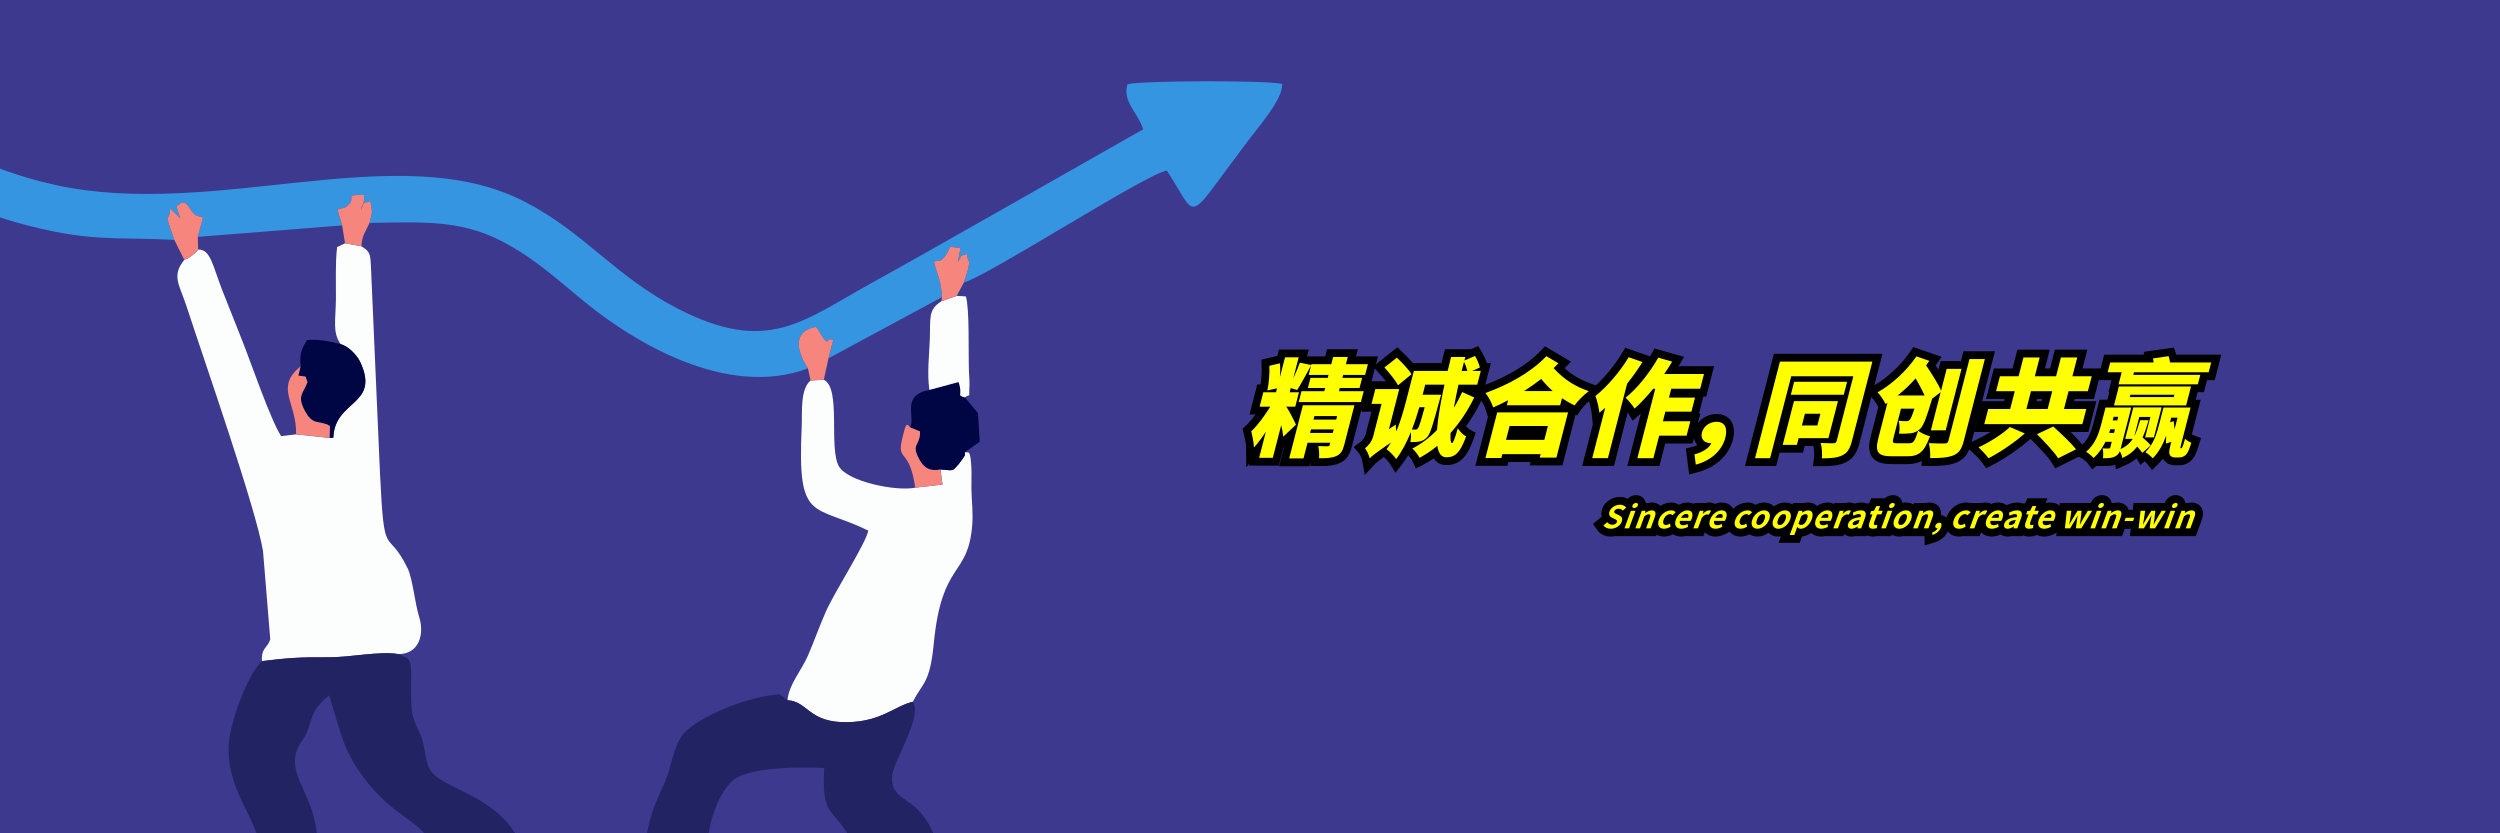 <?xml version="1.0" encoding="UTF-8"?>
<!DOCTYPE svg PUBLIC "-//W3C//DTD SVG 1.0//EN" "http://www.w3.org/TR/2001/REC-SVG-20010904/DTD/svg10.dtd">
<!-- Creator: CorelDRAW 2018 -->
<svg xmlns="http://www.w3.org/2000/svg" xml:space="preserve" width="1920px" height="640px" version="1.0" style="shape-rendering:geometricPrecision; text-rendering:geometricPrecision; image-rendering:optimizeQuality; fill-rule:evenodd; clip-rule:evenodd"
viewBox="0 0 1920 640"
 xmlns:xlink="http://www.w3.org/1999/xlink">
 <defs>
  <style type="text/css">
   <![CDATA[
    .fil6 {fill:none}
    .fil7 {fill:black}
    .fil4 {fill:#000644}
    .fil3 {fill:#222363}
    .fil1 {fill:#3695E0}
    .fil0 {fill:#3D398F}
    .fil5 {fill:#F6857E}
    .fil2 {fill:#FCFEFE}
    .fil8 {fill:yellow;fill-rule:nonzero}
   ]]>
  </style>
   <clipPath id="id0">
    <path d="M0 0l1920 0 0 640 -1920 0 0 -640z"/>
   </clipPath>
 </defs>
 <g id="图层_x0020_1">
  <polygon class="fil0" points="0,0 1920,0 1920,640 0,640 "/>
  <g style="clip-path:url(#id0)">
   <g id="_949874816">
    <g>
     <path id="1" class="fil1" d="M133.895 184.25c-8.764,-24.435 -3.714,-11.653 -3.219,-23.79 0.567,0.297 1.314,0.271 1.563,1.116l6.184 6.122c-3.843,-12.847 -3.459,-8.3 -0.676,-10.805 6.073,-5.467 7.783,6.429 13.494,8.853 0.429,0.181 1.882,0.498 2.287,0.619 0.254,0.076 1,0.265 1.211,0.324 0.216,0.06 0.883,0.103 1.238,0.341l-4.092 14.895 110.86 -8.821 -3.622 -12.086 6.038 -1.781c11.028,-7.259 -3.376,-9.822 14.315,-9.466 0.631,7.979 -1.239,5.638 -2.402,12.047 3.661,-9.066 0.928,-4.706 7.479,-7.437 1.057,10.707 2.092,5.387 -0.754,16.8 39.246,-0.563 68.854,-2.622 100.704,13.63 27.239,13.898 46.168,32.343 67.107,49.141 34.577,27.737 106.197,72.512 168.875,48.961 -10.173,-15.681 -10.331,-28.984 6.27,-31.919 2.572,3.118 4.614,8.116 6.283,9.578 5.85,5.127 -0.43,-2.228 6.843,0.652l-3.594 13.954 87.105 -46.965c-0.211,-11.5 -3.665,-17.281 -6.113,-27.113 2.532,-1.692 4.414,1.332 8.845,-4.767 6.02,-8.287 -0.938,-6.91 11.59,-5.945l-2.118 10.756c3.901,-5.869 0.746,-4.203 7.099,-6.011 1.188,10.295 2.638,1.12 0.941,10.842 -0.421,2.411 -2.613,8.141 -3.361,10.976 19.052,-5.273 140.455,-83.817 155.87,-85.925 20.729,31.619 16.022,39.849 41.359,5.309 6.053,-8.25 11.324,-15.1 17.079,-23.004 10.881,-14.944 30.88,-36.753 30.088,-48.889 -10.936,-2.817 -108.292,-2.694 -118.759,0.324 -4.082,13.377 8.101,21.68 12.035,34.553 -42.387,23.953 -165.469,94.304 -208.788,118.151 -52.589,28.951 -79.464,55.176 -148.547,19.615 -48.528,-24.979 -71.468,-58.517 -118.014,-82.382 -97.222,-49.847 -237.637,14.371 -360.143,-12.668 -106.043,-23.406 -168.115,-90.948 -225.592,-175.193 -18.058,-26.467 -62.286,-99.757 -72.748,-128.486l-39.468 0c14.815,43.058 78.516,144.129 107.098,181.712 59.851,78.701 124.307,136.813 230.744,157.947 35.042,6.958 56.942,4.253 91.406,6.235z"/>
     <path class="fil2" d="M261.664 264.32c5.486,1.41 12.383,7.946 15.221,14.196 14.977,32.993 -19.974,28.509 -20.892,57.63l-2.871 0.162 -25.707 -2.738 -11.503 1.372c-8.028,-12.098 -23.613,-57.732 -30.057,-73.81 -5.054,-12.613 -9.736,-24.58 -14.783,-37.298 -7.706,-19.421 -9.219,-32.561 -18.874,-32.14 -1.028,1.284 -0.792,1.262 -2.799,3.01 -0.418,0.364 -1.79,1.458 -2.264,1.794 -5.233,3.712 -1.192,0.973 -5.601,3.091 -10.061,12.268 -3.646,19.145 1.83,35.955 13.627,41.83 53.351,155.311 58.633,187.727l5.567 67.703c-2.221,7.158 -6.925,6.063 -6.419,16.753 19.492,-2.357 28.57,-3.119 50.841,-2.931 17.044,0.144 39.391,-4.919 54.121,-2.451 15.442,0.006 20.123,-14.804 15.807,-28.561 -3.28,-10.455 -5.009,-29.446 -8.804,-37.213 -16.256,-33.276 -17.955,-3.124 -21.28,-73.195l-6.927 -158.281c-0.489,-10.086 -0.629,-11.783 -7.268,-15.935l-12.638 -2.313 -6.099 2.948c-1.468,12.537 -0.803,26.615 -0.902,39.363 -0.131,16.773 -2.863,26.127 3.668,35.162z"/>
     <path class="fil2" d="M604.807 537.781c15.869,0.835 15.99,17.413 46.011,16.867 26.276,-0.477 36.402,-12.519 50.282,-15.703 7.659,-15.286 12.996,-13.499 16.069,-45 6.213,-63.712 26.318,-50.251 29.496,-90.643 0.758,-9.625 -0.416,-18.263 -0.624,-27.766 -0.11,-5.049 0.236,-11.547 -0.011,-16.267 -0.807,-15.375 -2.4,-11.011 -5.031,-11.979 0.073,3.799 0.224,1.696 -1.49,4.779 -0.025,0.047 -2.943,4.075 -3.339,4.504 -5.318,5.762 -3.164,4.727 -13.932,3.979l1.622 11.578 -20.954 2.413c-14.622,3.008 -52.089,-4.625 -58.678,-16.494 -7.96,-14.339 1.983,-60.019 -11.553,-66.415l-10.145 0.589c-8.121,6.745 -6.307,24.225 -6.822,35.492 -3.414,74.658 8.612,58.899 51.161,79.808 -1.859,9.737 -25.781,46.874 -32.411,61.774 -5.122,11.511 -9.124,23.051 -13.95,34.203 -5.006,11.567 -14.6,21.931 -15.701,34.281z"/>
     <path class="fil3" d="M201.145 507.727c-10.882,9.921 -25.159,47.934 -25.613,66.098 -0.686,27.458 13.889,45.595 21.528,66.175l46.275 0c-3.63,-34.732 -27.754,-48.017 -10.887,-71.827 8.407,-11.87 2.762,-19.835 20.367,-34.176 8.574,27.675 10.61,41.88 26.257,62.87 19.23,25.798 34.238,29.523 46.865,43.133l69.762 0c-18.62,-30.077 -56.536,-34.549 -65.157,-48.505 -3.696,-5.984 -3.871,-14.971 -5.879,-22.138 -2.113,-7.542 -6.139,-12.915 -7.756,-20.163 -2.569,-11.518 0.14,-35.069 -2.01,-40.316 -2.232,-5.446 -4.409,-3.863 -8.79,-6.533 -14.73,-2.468 -37.077,2.595 -54.121,2.451 -22.271,-0.188 -31.349,0.574 -50.841,2.931z"/>
     <path class="fil3" d="M496.852 640l47.334 0c3.129,-17.922 11.466,-38.575 24.214,-43.994 16.909,-7.188 45.624,-6.783 64.586,-6.217 -1.972,36.267 5.682,30.811 17.79,50.211l66.046 0c-4.018,-9.246 -9.568,-17.103 -17.25,-22.712 -7.596,-5.546 -16.169,-9.111 -14.142,-22.777 1.667,-11.241 23.123,-44.576 15.67,-55.566 -13.88,3.184 -24.006,15.226 -50.282,15.703 -30.021,0.546 -30.142,-16.032 -46.011,-16.867l-6.11 -4.564c-23.95,1.322 -63.322,17.49 -74.055,30.713 -7.752,9.551 -8.891,25.668 -14.43,37.657 -6.47,14.001 -10.084,22.06 -13.36,38.413z"/>
     <path class="fil4" d="M713.754 299.452c-22.097,4.153 -10.478,20.633 -14.758,28.777l7.604 3.139c0.112,11.523 -7.141,9.075 -0.79,21.066 3.079,5.814 7.248,9.965 16.428,8.118 10.768,0.748 8.614,1.783 13.932,-3.979 0.396,-0.429 3.314,-4.457 3.339,-4.504 1.714,-3.083 1.563,-0.98 1.49,-4.779l11.402 -7.987 -1.29 -21.965 -10.112 -12.152c-6.762,-1.845 -1.077,-1.214 -4.84,-11.785l-22.405 6.051z"/>
     <path class="fil4" d="M230.844 281.36l-1.714 7.131c8.333,1.281 4.357,-0.372 7.025,4.798 -3.047,9.085 -8.764,10.314 -1.438,23.31 4.794,8.504 8.803,7.069 13.247,8.454 4.31,1.344 2.482,0.288 5.465,2.308l-0.307 8.947 2.871 -0.162c0.918,-29.121 35.869,-24.637 20.892,-57.63 -2.838,-6.25 -9.735,-12.786 -15.221,-14.196 -7.403,-2.129 -18.265,-4.008 -25.978,-3.139 -3.783,6.646 -5.679,9.561 -4.842,20.179z"/>
     <path class="fil2" d="M723.057 231.344c-10.425,6.349 -8.398,13.37 -8.928,28.56 -0.454,12.991 -2.241,26.737 -0.375,39.548l22.405 -6.051c3.763,10.571 -1.922,9.94 4.84,11.785 4.773,-3.569 2.899,2.468 3.584,-9.75 0.105,-1.867 -0.347,-7.866 -0.43,-10.196 -0.549,-15.461 0.568,-47.862 -2.363,-57.602l-7.058 -0.407 -11.675 4.113z"/>
     <path class="fil5" d="M133.895 184.25l7.639 15.339c4.409,-2.118 0.368,0.621 5.601,-3.091 0.474,-0.336 1.846,-1.43 2.264,-1.794 2.007,-1.748 1.771,-1.726 2.799,-3.01l-0.313 -9.769 4.092 -14.895c-0.355,-0.238 -1.022,-0.281 -1.238,-0.341 -0.211,-0.059 -0.957,-0.248 -1.211,-0.324 -0.405,-0.121 -1.858,-0.438 -2.287,-0.619 -5.711,-2.424 -7.421,-14.32 -13.494,-8.853 -2.783,2.505 -3.167,-2.042 0.676,10.805l-6.184 -6.122c-0.249,-0.845 -0.996,-0.819 -1.563,-1.116 -0.495,12.137 -5.545,-0.645 3.219,23.79z"/>
     <path class="fil5" d="M620.485 282.913l2.045 9.31 10.145 -0.589 3.612 -16.456 3.594 -13.954c-7.273,-2.88 -0.993,4.475 -6.843,-0.652 -1.669,-1.462 -3.711,-6.46 -6.283,-9.578 -16.601,2.935 -16.443,16.238 -6.27,31.919z"/>
     <path class="fil5" d="M723.392 228.213l-0.335 3.131 11.675 -4.113 5.543 -10.28c0.748,-2.835 2.94,-8.565 3.361,-10.976 1.697,-9.722 0.247,-0.547 -0.941,-10.842 -6.353,1.808 -3.198,0.142 -7.099,6.011l2.118 -10.756c-12.528,-0.965 -5.57,-2.342 -11.59,5.945 -4.431,6.099 -6.313,3.075 -8.845,4.767 2.448,9.832 5.902,15.613 6.113,27.113z"/>
     <path class="fil5" d="M262.745 173.104l2.252 13.743 12.638 2.313c0.177,-8.134 3.403,-11.684 6.164,-17.979 2.846,-11.413 1.811,-6.093 0.754,-16.8 -6.551,2.731 -3.818,-1.629 -7.479,7.437 1.163,-6.409 3.033,-4.068 2.402,-12.047 -17.691,-0.356 -3.287,2.207 -14.315,9.466l-6.038 1.781 3.622 12.086z"/>
     <path class="fil5" d="M227.415 333.57l25.707 2.738 0.307 -8.947c-2.983,-2.02 -1.155,-0.964 -5.465,-2.308 -4.444,-1.385 -8.453,0.05 -13.247,-8.454 -7.326,-12.996 -1.609,-14.225 1.438,-23.31 -2.668,-5.17 1.308,-3.517 -7.025,-4.798l1.714 -7.131c-20.115,16.42 -2.916,27.472 -3.429,52.21z"/>
     <path class="fil5" d="M702.906 374.543l20.954 -2.413 -1.622 -11.578c-9.18,1.847 -13.349,-2.304 -16.428,-8.118 -6.351,-11.991 0.902,-9.543 0.79,-21.066l-7.604 -3.139c-3.169,-3.963 -3.364,-2.122 -5.833,7.597 -5.072,19.962 5.149,6.532 9.743,38.717z"/>
    </g>
   </g>
  </g>
  <polygon class="fil6" points="0,0 1920,0 1920,640 0,640 "/>
  <g id="_949873976">
   <path class="fil7" d="M1647.078 354.27l-3.12 2.799 -3.086 -5c-2.539,2.082 -5.374,3.774 -8.508,5.162l-7.334 3.249 -0.466 -3.545c-3.063,0.938 -6.243,0.974 -9.509,0.974l-5.218 0 -3.008 2.589 -3.835 -5.164c-0.635,-0.811 -2.816,-2.58 -3.726,-3.076l-2.773 -1.512 -18.056 8.953 -2.883 -4.607c-2.239,-3.579 -5.916,-7.486 -8.809,-10.579 -2.161,-2.31 -4.369,-4.577 -6.596,-6.822l-0.685 -0.689 -0.487 0.422c-8.497,7.37 -19.051,14.709 -29.05,19.826l-4.522 2.314 -3.028 -4.078c-1.869,-2.518 -4.57,-5.384 -6.897,-7.494l-3.129 -2.838c-1.849,4.489 -4.663,7.932 -9.801,10.078 -6.038,2.523 -13.773,2.595 -20.24,2.595l-6.681 0 0.416 -3.858c-2.955,1.603 -6.579,2.465 -11.164,2.465l-11.968 0c-5.273,0 -11.277,-0.595 -14.823,-5.024 -3.741,-4.671 -2.709,-11.066 -1.333,-16.409l5.785 -22.451c-0.963,-2.032 -3.233,-5.431 -4.758,-6.905l-0.649 -0.628 -9.067 35.192c-1.686,6.542 -4.313,11.867 -10.638,14.898 -5.642,2.703 -12.127,2.884 -18.267,2.884l-6.849 0 0.901 -6.789c0.295,-2.222 0.075,-6.288 -0.528,-8.704l-6.687 0 -1.331 5.164 -17.952 0 -2.64 10.247 -23.95 0 22.205 -86.185 83.381 0 -6.21 24.104c10.267,-5.814 20.756,-15.779 27.303,-25.478l2.58 -3.823 21.725 7.53 -4.452 6.488c-0.041,0.06 -0.083,0.121 -0.124,0.181 0.705,1.071 1.422,2.164 2.137,3.272l1.726 -6.7 15.575 0 1.943 -7.542 24.196 0 -17.937 69.618 2.868 -1.294c3.566,-1.61 7.688,-3.831 11.634,-6.32l-12.488 0 6.091 -23.64 16.886 0 0.436 -1.69 -14.346 0 6.049 -23.476 14.345 0 3.717 -14.427 24.851 0 -3.717 14.427 3.922 0 3.717 -14.427 24.933 0 -3.717 14.427 13.905 0 2.725 -10.575 30.82 0 -0.425 -2.157 23.231 -3.331 1.577 4.769c0.078,0.238 0.153,0.478 0.224,0.719l34.512 0 -5.035 19.541 -5.902 0 -2.387 9.263 -4.836 0 -1.492 5.789 3.853 0 -6.835 26.53c0.614,0.381 1.347,0.741 1.807,0.917l5.287 2.019 -1.708 5.396c-0.835,2.636 -1.953,6.157 -3.311,8.538l-0.044 0.079 -0.047 0.077c-1.323,2.165 -2.952,3.927 -5.186,5.143 -1.896,1.085 -4.352,1.664 -6.523,1.664l-3.033 0c-3.612,0 -7.235,-1.508 -9.168,-4.683l-0.05 -0.081 -0.047 -0.083c-0.056,-0.1 -0.111,-0.2 -0.163,-0.3 -1.1,1.442 -2.292,2.809 -3.583,4.08l-4.737 4.66 -4.154 -5.186c-0.297,-0.37 -0.896,-0.924 -1.555,-1.472zm-28.608 -47.298l1.491 -5.789 -0.655 0 2.386 -9.263 -9.807 0 -3.738 14.51 -14.837 0 -0.436 1.69 17.133 0 -6.091 23.64 -13.74 0c3.119,3.023 6.381,6.31 8.968,9.719l0.063 0.084c4.786,-4.555 7.029,-10.653 8.657,-16.972l4.54 -17.619 6.066 0zm-314.495 18.041c3.281,-4.387 8.668,-7.056 14.308,-7.056 3.74,0 7.34,1.12 9.963,3.892 4.073,4.303 3.984,10.519 2.598,15.9 -3.319,12.879 -14.487,21.687 -27.002,24.891l-6.579 1.684 -2.538 -19.869 5.142 -1.311c0.945,-0.241 2.29,-0.673 3.659,-1.26 -1.264,-1.507 -2.139,-3.328 -2.518,-5.356l-1.052 4.085 -21.067 0 -4.456 17.296 -24.688 0 10.399 -40.361c-0.28,0.252 -0.561,0.502 -0.844,0.75l-5.427 4.771 -3.692 -6.212c-0.021,-0.036 -0.042,-0.072 -0.065,-0.108l-10.583 41.078 -24.441 0 8.181 -31.755 -0.875 -8.467c-0.246,-2.378 -1.131,-6.63 -2.058,-9.537 -2.325,2.095 -4.618,4.53 -6.164,6.762l-2.967 4.285 -1.205 -0.605 -10.024 38.907 -25.18 0 0.676 -2.623 -17.037 0 -0.76 2.951 -24.605 0 9.667 -37.521 -1.738 -5.537c-0.686,-2.184 -1.915,-4.767 -3.307,-6.938l-0.078 0.158c-3.336,6.805 -7.237,13.359 -11.714,19.486 0.89,1.025 2.001,1.993 2.996,2.543l4.504 2.489 -1.774 4.83c-3.814,10.381 -8.472,19.916 -20.899,19.916 -4.477,0 -7.597,-2.08 -9.665,-5.147 -2.588,1.766 -5.271,3.393 -8.047,4.861l-5.595 2.959 -2.656 -5.745c-0.557,-1.205 -2.089,-3.187 -3.297,-4.428 -1.383,2.285 -2.868,4.488 -4.467,6.56l-5.261 6.815 -4.572 -7.294c-0.697,-1.112 -2.826,-3.426 -4.38,-4.781 -0.976,0.702 -1.945,1.41 -2.904,2.127 -1.19,0.889 -2.584,1.914 -3.606,3.002l-8.099 8.621 -2.171 -11.628c-0.209,-1.118 -1.551,-4.061 -2.269,-4.929l-4.153 -4.9 5.173 -3.809c1.927,-1.419 3.493,-3.695 4.09,-6.011l4.447 -17.259 -7.706 0 0.359 -1.394 -0.462 0 -7.308 28.368c-1.52,5.9 -4.026,10.333 -9.861,12.739 -4.875,2.011 -10.214,2.091 -15.405,2.01l-6.596 -0.102 0.392 -3.545 -0.982 3.812 -23.375 0 3.901 -15.143 -0.416 0.392 -3.673 14.259 -22.884 0 0.392 -1.524 -2.554 2.739 -0.135 -15.03c-0.03,-3.326 -1.028,-7.802 -1.851,-11.034l-0.88 -3.456 2.616 -2.425c2.544,-2.357 5.084,-5.372 7.44,-8.535l-4.667 0 5.943 -23.066 2.511 0c0.737,-4.562 0.992,-9.866 0.808,-14.068l-0.217 -4.977 12.296 -2.859 1.263 -4.901 22.884 0 -1.317 5.112 0.647 0.134 13.322 0 1.415 -5.492 23.623 0 -1.415 5.492 16.886 0 -1.553 6.026 16.463 -12.978 3.768 3.631c2.51,2.418 5.572,5.418 8.197,8.485l21.916 0c0.491,-2.055 0.993,-4.107 1.519,-6.154l1.161 -4.502 19.917 0 5.64 -2.424 2.678 4.57c1.438,2.453 2.948,5.571 3.85,8.51l3.137 0 -1.713 6.649 0.049 0.253 -0.13 0.058 -2.49 9.665c15.1,-5.582 31.534,-14.416 42.543,-26.059l3.299 -3.488 19.971 11.869 -4.896 4.94c5.934,5.475 12.596,9.278 20.528,12.017l3.464 1.196c7.69,-7.022 14.898,-16.139 20.081,-24.7l2.516 -4.155 18.965 6.595c0.389,-0.656 0.767,-1.31 1.133,-1.958l2.322 -4.106 22.722 6.444 -3.961 6.701c-0.09,0.152 -0.18,0.304 -0.271,0.456l27.284 0 -6.006 23.312 -2.213 0 -3.35 13.003 1.066 0 -1.924 7.466zm-239.576 -32.222c-1.92,-2.427 -4.066,-4.827 -5.612,-6.54l-2.902 -3.216 -2.513 9.756 11.027 0zm500.056 13.639l-0.435 1.69 3.921 0 0.435 -1.69 -3.921 0z"/>
  </g>
  <path class="fil8" d="M1006.128 332.482l0.697 -2.705 17.46 0 -0.697 2.705 -17.46 0zm20.797 -12.952l-0.697 2.705 -17.46 0 0.697 -2.705 17.46 0zm13.282 -8.28l-39.593 0 -10.518 40.823 10.984 0 3.105 -12.05 17.46 0 -0.38 1.476c-0.232,0.901 -0.644,1.229 -1.71,1.229 -0.984,0 -4.509,0 -7.09,-0.164 0.554,2.623 0.852,6.558 0.544,9.345 5.307,0.082 9.448,-0.082 13.025,-1.557 3.577,-1.476 5.133,-4.017 6.337,-8.69l7.836 -30.412zm-11.886 -10.82l0.634 -2.459 15.165 0 2.006 -7.788 -15.165 0 0.571 -2.213 16.886 0 2.133 -8.279 -16.886 0 1.415 -5.493 -11.231 0 -1.415 5.493 -15.247 0 -0.169 0.656 -8.716 -1.804c-1.339,3.607 -3.239,8.115 -5.115,12.214l4.203 -16.313 -10.492 0 -3.95 15.329c0.295,-3.688 0.365,-7.459 0.062,-10.738l-8.109 1.885c0.261,5.984 -0.394,13.936 -1.621,19.018l7.493 -1.721 -0.781 3.033 -9.755 0 -2.851 11.066 8.197 0c-4.088,6.64 -9.68,14.346 -14.634,18.936 0.856,3.361 2.003,8.771 2.036,12.46 3.059,-3.279 6.206,-7.542 9.214,-12.214l-5.175 20.083 10.493 0 6.462 -25.084c0.734,3.198 1.304,6.394 1.572,8.854l9.743 -9.181c-0.966,-2.296 -5.711,-11.559 -7.293,-13.69l-0.495 0.328 0.127 -0.492 7.132 0 2.851 -11.066 -7.132 0 0.824 -3.197 4.948 1.475c3.029,-4.754 7.021,-12.296 10.699,-18.936l-1.901 7.378 15.247 0 -0.57 2.213 -13.28 0 -2.006 7.788 13.279 0 -0.633 2.459 -17.542 0 -2.155 8.361 47.791 0 2.154 -8.361 -19.018 0z"/>
  <path id="1" class="fil8" d="M1084.044 287.396c-2.164,-3.689 -7.492,-9.099 -11.236,-12.706l-9.566 7.542c3.698,4.098 8.593,9.919 10.408,13.689l10.394 -8.525zm38.527 -2.541c0.612,-2.377 1.204,-4.673 1.816,-7.05 1.069,2.214 2.012,4.919 2.528,7.05l-4.344 0zm-28.412 27.871c-2.994,10.984 -4.296,15.083 -5.145,16.149 -0.724,0.902 -1.361,1.147 -2.159,1.065 -0.656,0 -1.476,0 -2.521,-0.082 2.341,-5.902 4.21,-11.886 5.726,-17.132l4.099 0zm28.82 -11.64c-2.021,4.344 -4.142,8.443 -6.404,12.132 0.923,-5.492 2.158,-11.558 3.517,-17.788l14.427 0 2.725 -10.575 -6.558 0 5.84 -2.623c-0.493,-2.541 -2.166,-6.23 -3.703,-8.853l-8.204 3.525 0.779 -2.706 -10.984 0c-0.909,3.525 -1.735,7.05 -2.582,10.657l-25.986 0 -5.765 22.379c-1.817,7.049 -4.262,15.903 -7.685,24.1 -0.273,-1.804 -0.443,-3.689 -0.452,-5.246l-5.252 3.524 7.941 -30.822 -18.362 0 -2.936 11.395 7.705 0 -6.378 24.756c-1.161,4.508 -4.117,7.705 -6.342,9.345 1.32,1.557 3.175,5.492 3.589,7.705 1.694,-1.803 4.559,-4.016 16.323,-12.132 -1.038,1.803 -2.219,3.525 -3.38,5.165 2.121,1.311 6.066,5.41 7.402,7.541 4.43,-5.738 8.216,-13.116 11.328,-20.739 0.289,2.377 -0.001,5.41 -0.428,7.705 2.869,0 5.431,-0.082 7.258,-0.491 2.094,-0.493 3.678,-1.23 5.703,-3.361 2.355,-2.46 4.607,-10.247 9.626,-28.773 0.317,-1.23 1.053,-3.771 1.053,-3.771l-14.181 0 1.985 -7.705 14.755 0c-2.739,12.542 -5.026,24.92 -5.675,34.756 -5.929,6.148 -12.318,10.903 -19.004,14.264 2.015,1.721 4.592,5.082 5.54,7.131 4.65,-2.459 9.202,-5.492 13.678,-9.181 0.798,5.492 2.904,8.772 6.839,8.772 6.804,0 10.599,-3.28 15.267,-15.985 -2.225,-1.23 -4.87,-3.689 -6.407,-6.312 -2.089,7.787 -3.695,11.476 -4.433,11.476 -1.065,0 -1.371,-2.951 -1.087,-7.869 6.779,-7.542 12.976,-16.641 18.16,-27.216l-9.252 -4.18z"/>
  <path id="2" class="fil8" d="M1188.793 327.153l-2.745 10.657 -29.429 0 2.746 -10.657 29.428 0zm-47.978 24.592l12.214 0 0.76 -2.951 29.429 0 -0.676 2.623 12.788 0 8.933 -34.674 -54.43 0 -9.018 35.002zm29.637 -51.397c4.51,-2.869 8.919,-5.984 13.228,-9.345 2.902,3.689 5.891,6.722 8.823,9.345l-22.051 0zm17.153 -26.805c-12.169,12.869 -30.379,22.46 -46.798,28.28 2.559,3.115 4.84,7.624 5.92,11.067 3.783,-1.64 7.609,-3.443 11.498,-5.492l-0.993 3.852 40.987 0 1.394 -5.41c3.222,2.132 6.364,3.935 9.63,5.575 2.611,-3.771 7.195,-8.198 10.945,-10.985 -9.259,-3.197 -18.463,-8.197 -26.997,-17.706 1.218,-1.23 2.437,-2.459 3.655,-3.689l-9.241 -5.492z"/>
  <path id="3" class="fil8" d="M1250.825 274.362c-6.85,11.313 -16.568,22.625 -25.537,29.757 1.268,3.033 2.773,9.918 3.078,12.87 1.465,-1.23 2.929,-2.459 4.436,-3.853l-9.969 38.691 12.05 0 14.721 -57.135c4.366,-5.492 8.364,-11.149 11.829,-16.641l-10.608 -3.689zm54.921 24.183l2.915 -11.313 -30.576 0c2.196,-3.115 4.249,-6.312 6.139,-9.509l-10.695 -3.033c-6.627,11.722 -16.063,23.527 -25.053,30.74 2.056,1.886 5.548,6.148 6.863,8.362 4.663,-4.099 9.54,-9.345 14.339,-15.247l1.558 0 -13.749 53.364 12.296 0 4.456 -17.296 21.067 0 2.851 -11.066 -21.067 0 1.901 -7.378 20.002 0 2.787 -10.821 -20.001 0 1.752 -6.803 22.215 0z"/>
  <path id="4" class="fil8" d="M1314.305 340.351c-1.564,3.525 -6.201,6.886 -12.956,8.607l1.005 7.87c11.848,-3.033 20.23,-11.067 22.68,-20.576 1.942,-7.541 -0.275,-12.296 -6.751,-12.296 -5.001,0 -9.923,3.197 -11.211,8.198 -1.331,5.164 2.15,8.197 6.659,8.197l0.574 0z"/>
  <path id="5" class="fil8" d="M1398.074 317.726l-2.323 9.017 -11.886 0 2.323 -9.017 11.886 0zm6.148 18.772l7.329 -28.445 -33.773 0 -8.659 33.609 10.902 0 1.331 -5.164 22.87 0zm14.348 -43.282l-40.658 0 -2.556 9.919 40.659 0 2.555 -9.919zm19.403 -15.493l-70.989 0 -19.113 74.186 11.558 0 16.22 -62.955 47.709 0 -12.778 49.593c-0.338,1.312 -0.957,1.804 -2.371,1.886 -1.394,0 -6.148,0 -9.938,-0.246 0.94,3.033 1.329,8.525 0.894,11.804 6.804,0 11.643,-0.328 15.674,-2.295 4.011,-1.885 5.921,-5.164 7.421,-10.984l15.713 -60.989z"/>
  <path id="6" class="fil8" d="M1457.411 303.709c4.846,-3.853 9.511,-8.279 13.79,-13.116 2.488,4.345 5.055,9.017 6.95,13.116l-20.74 0zm-0.28 36.724c-3.525,0 -3.911,-0.41 -2.982,-4.017l5.808 -22.542 10.329 0c-1.804,5.41 -2.848,7.869 -3.715,8.689 -0.845,0.737 -1.544,0.902 -2.609,0.902 -1.23,0 -3.443,0 -5.818,-0.328 0.861,2.705 0.931,6.885 0.314,9.918 3.668,0.082 7.049,0 9.265,-0.328 2.401,-0.409 4.559,-1.147 6.808,-3.197 2.601,-2.459 5.005,-8.607 8.939,-21.968l0.441 -1.394 6.535 -5 -7.561 29.346 11.394 0 12.165 -47.217 -11.394 0 -4.33 16.805c-2.191,-5.492 -7.338,-13.198 -11.45,-19.51 0.869,-1.147 1.657,-2.295 2.444,-3.442l-9.933 -3.443c-7.027,10.41 -18.443,21.313 -29.824,27.625 2.034,1.967 4.993,6.394 6.141,8.935l1.462 -0.902 -6.99 27.133c-2.809,10.903 -0.312,13.936 10.345,13.936l11.968 0c9.099,0 13.061,-3.607 17.332,-15.411 -2.864,-0.656 -7.072,-2.459 -9.067,-4.263 -2.582,8.115 -3.557,9.673 -6.754,9.673l-9.263 0zm55.437 -64.677l-16.157 62.71c-0.401,1.557 -1.184,2.049 -2.844,2.131 -1.722,0 -7.378,0 -12.233,-0.246 0.837,3.115 1.331,8.197 0.978,11.476 7.787,0 13.61,-0.327 17.927,-2.131 4.318,-1.804 6.308,-4.754 7.955,-11.149l16.178 -62.791 -11.804 0z"/>
  <path id="7" class="fil8" d="M1559.805 300.43l16.313 0 -3.527 13.69 -16.313 0 3.527 -13.69zm42.46 13.69l-17.133 0 3.528 -13.69 14.837 0 2.957 -11.476 -14.838 0 3.718 -14.428 -12.542 0 -3.717 14.428 -16.313 0 3.717 -14.428 -12.46 0 -3.717 14.428 -14.346 0 -2.956 11.476 14.345 0 -3.527 13.69 -16.886 0 -3 11.64 75.334 0 2.999 -11.64zm-58.655 13.853c-5.429,5.164 -15.562,11.722 -24.097,15.575 2.259,2.049 5.796,5.82 7.683,8.361 8.97,-4.59 19.724,-11.968 27.852,-19.018l-11.438 -4.918zm20.8 5.492c5.531,5.575 13.155,13.526 16.233,18.444l13.721 -6.804c-3.855,-5.082 -12.077,-12.623 -17.449,-17.542l-12.505 5.902z"/>
  <path id="8" class="fil8" d="M1627.047 295.184l60.906 0 1.88 -7.296 -51.479 0 0.506 -1.967 57.382 0 1.943 -7.542 -31.56 0c-0.315,-1.639 -0.67,-3.443 -1.131,-4.836l-12.002 1.721c0.178,0.902 0.374,2.049 0.509,3.115l-33.363 0 -1.943 7.542 10.738 0 -2.386 9.263zm9.1 7.951l33.773 0 -0.465 1.803 -33.773 0 0.465 -1.803zm42.809 8.197l3.738 -14.509 -55.413 0 -3.739 14.509 55.414 0zm-59.141 21.15c0.335,-0.984 0.649,-1.886 0.882,-2.787l3.607 0 -0.718 2.787 -3.771 0zm6.96 -12.378l-0.718 2.787 -3.525 0 0.718 -2.787 3.525 0zm16.866 2.623c-1.452,5 -2.733,9.017 -4.48,12.296l3.823 -14.838 8.525 0 -4.055 15.74 6.722 0 5.935 -23.035 -21.723 0 -6.23 24.182 5.82 0c-2.281,3.443 -5.128,5.902 -9.405,7.87 0.105,-0.41 0.211,-0.82 0.337,-1.312l7.899 -30.658 -19.755 0 -3.379 13.116c-1.669,6.476 -4.397,14.837 -11.534,20.903 1.653,0.901 4.626,3.361 5.661,4.754 4.002,-3.443 6.946,-7.869 9.194,-12.46l4.837 0 -1.078 4.181c-0.19,0.738 -0.499,0.984 -1.155,0.984 -0.738,0 -2.787,0 -4.733,-0.082 0.434,2.131 0.594,5.328 0.188,7.541 3.853,0 6.743,-0.082 9.273,-1.311 1.79,-0.902 2.866,-2.213 3.679,-4.099 0.911,1.558 1.734,3.771 1.928,5.246 4.997,-2.213 8.605,-5.082 11.441,-8.771 1.523,1.722 3.108,3.525 3.918,4.837l6.397 -5.739c-1.278,-1.721 -3.985,-4.262 -6.204,-6.147 1.791,-3.771 3.157,-8.116 4.63,-13.198l-6.476 0zm22.961 1.557l0.908 -3.525 4.837 0 -2.323 9.018c-0.189,-2.132 -0.357,-4.345 -0.587,-6.312l-2.835 0.819zm8.209 20.002c-0.246,0 -0.389,-0.082 -0.326,-0.328 0.003,-0.328 0.235,-1.23 0.615,-2.705l7.287 -28.281 -20.822 0 -3.548 13.771c-1.647,6.394 -4.169,14.592 -10.383,20.576 1.653,0.901 4.565,3.279 5.682,4.672 4.832,-4.754 8.057,-11.23 10.297,-17.378 0.004,2.213 -0.054,4.344 -0.169,6.066l4.109 -1.312 -0.486 1.886c-1.373,5.328 -1.365,6.885 -0.576,8.279 0.749,1.23 2.405,1.803 4.044,1.803l3.033 0c1.148,0 2.626,-0.328 3.594,-0.901 1.234,-0.656 2.143,-1.64 2.994,-3.033 0.748,-1.312 1.921,-4.591 2.803,-7.378 -1.717,-0.656 -3.777,-1.885 -4.875,-3.033 -0.655,2.541 -1.265,4.591 -1.682,5.574 -0.396,0.902 -0.584,1.312 -0.79,1.476 -0.146,0.246 -0.309,0.246 -0.474,0.246l-0.327 0z"/>
  <g id="_949871144">
   <path class="fil7" d="M1678.357 386.299l1.962 0c0.887,-0.216 1.807,-0.336 2.765,-0.336 2.672,0 5.202,0.912 6.937,3.02 2.52,3.063 2.14,6.974 0.865,10.448l-4.52 12.308 -50.564 0 0.608 -5.616 -4.612 0 -2.063 5.616 -50.564 0 0.287 -2.654 -1.372 0.757c-2.439,1.343 -5.329,2.233 -8.122,2.233 -2.081,0 -3.892,-0.436 -5.402,-1.205l-1.522 0.452c-1.56,0.463 -3.091,0.753 -4.726,0.753 -1.798,0 -3.337,-0.35 -4.609,-0.971l-0.233 0.635 -8.868 0c-0.88,0.215 -1.785,0.336 -2.715,0.336 -0.937,0 -1.816,-0.118 -2.628,-0.336l-0.178 0 0.009 -0.047c-0.939,-0.272 -1.786,-0.681 -2.528,-1.201 -2.135,0.973 -4.516,1.584 -6.829,1.584 -3.576,0 -6.357,-1.286 -8.177,-3.345l-1.105 3.009 -12.884 0c-0.981,0.218 -1.982,0.336 -2.982,0.336 -3.97,0 -6.921,-1.588 -8.67,-4.053 -1.929,4.262 -5.721,7.255 -10.226,8.584l-7.535 2.221 -0.145 -7.088 -16.366 0c-0.971,0.219 -1.971,0.336 -2.989,0.336 -2.251,0 -4.177,-0.549 -5.736,-1.497l-0.426 1.161 -10.992 0c-1.013,0.213 -2.033,0.336 -3.098,0.336 -1.798,0 -3.337,-0.35 -4.609,-0.971l-0.233 0.635 -8.869 0c-0.879,0.215 -1.784,0.336 -2.715,0.336 -0.936,0 -1.815,-0.118 -2.628,-0.336l-0.178 0 0.01 -0.047c-1.108,-0.321 -2.089,-0.833 -2.92,-1.493l-0.565 1.54 -13.94 0c-1.021,0.216 -2.056,0.336 -3.078,0.336 -3.283,0 -5.895,-1.084 -7.71,-2.854 -2.027,1.551 -4.392,2.596 -6.96,2.812l-1.786 4.866 -16.311 0 1.824 -4.968c-0.643,0.094 -1.296,0.144 -1.957,0.144 -3.212,0 -5.762,-1.117 -7.53,-2.918 -2.483,1.81 -5.444,2.918 -8.584,2.918 -2.436,0 -4.49,-0.643 -6.112,-1.738 -2.099,1.087 -4.454,1.738 -6.809,1.738 -3.79,0 -6.651,-1.447 -8.425,-3.722l-2.701 1.489c-2.439,1.343 -5.329,2.233 -8.122,2.233 -3.576,0 -6.357,-1.286 -8.177,-3.345l-1.105 3.009 -13.939 0c-1.022,0.216 -2.057,0.336 -3.079,0.336 -2.528,0 -4.659,-0.643 -6.334,-1.747 -2.104,1.092 -4.466,1.747 -6.827,1.747 -2.255,0 -4.182,-0.512 -5.745,-1.406l-0.393 1.07 -31.677 0c-1.06,0.221 -2.145,0.336 -3.231,0.336 -4.142,0 -8.139,-1.743 -10.498,-5.231l-3.041 -4.497 6.663 -5.55c-0.491,-1.885 -0.385,-3.975 0.39,-6.086 2.038,-5.55 7.864,-9.068 13.662,-9.068 2.065,0 4.092,0.472 5.855,1.414 1.659,-1.739 3.992,-2.782 6.489,-2.782 3.929,0 6.825,2.635 7.378,6.024l1.963 0c0.886,-0.216 1.806,-0.336 2.764,-0.336 2.472,0 4.823,0.781 6.535,2.568 2.467,-1.614 5.351,-2.568 8.379,-2.568 2.162,0 4.186,0.578 5.889,1.734 2.004,-1.092 4.225,-1.734 6.529,-1.734 1.958,0 3.633,0.4 5.015,1.105l0.283 -0.769 8.844 0c0.813,-0.217 1.651,-0.336 2.507,-0.336 0.919,0 1.789,0.1 2.635,0.336l0.82 0 -0.064 0.25c0.252,0.096 0.501,0.205 0.75,0.329l0.334 0.166c1.632,-0.691 3.379,-1.081 5.175,-1.081 4.362,0 7.318,1.983 8.768,4.907 2.935,-2.993 6.935,-4.907 11.224,-4.907 2.165,0 4.191,0.579 5.896,1.739 2.047,-1.1 4.329,-1.739 6.714,-1.739 3.212,0 5.762,1.117 7.53,2.917 2.483,-1.81 5.444,-2.917 8.584,-2.917 2.26,0 4.192,0.553 5.756,1.508l0.43 -1.172 8.823 0c0.871,-0.215 1.763,-0.336 2.665,-0.336 0.926,0 1.837,0.109 2.709,0.336l0.03 0 -0.001 0.007c1.515,0.399 2.91,1.151 4.059,2.297 2.36,-1.634 5.114,-2.64 7.996,-2.64 1.959,0 3.633,0.4 5.016,1.105l0.282 -0.769 8.845 0c0.813,-0.217 1.651,-0.336 2.507,-0.336 0.918,0 1.788,0.1 2.635,0.336l0.82 0 -0.064 0.25c0.208,0.079 0.415,0.168 0.622,0.266 1.678,-0.53 3.418,-0.852 5.181,-0.852 1.475,0 2.92,0.235 4.234,0.766l1.818 -0.142 1.877 -3.912 10.397 0c1.625,-1.509 3.793,-2.4 6.102,-2.4 3.911,0 6.798,2.61 7.37,5.976 0.901,-0.189 1.826,-0.288 2.767,-0.288 2.261,0 4.193,0.553 5.756,1.508l0.43 -1.172 9.131 0c0.887,-0.216 1.806,-0.336 2.765,-0.336 2.671,0 5.202,0.912 6.937,3.02 1.609,1.956 2.036,4.258 1.802,6.571 1.546,0.223 2.985,0.878 4.135,1.977 0.063,-0.193 0.13,-0.387 0.201,-0.58 2.29,-6.238 8.329,-10.988 15.087,-10.988 1.163,0 2.286,0.167 3.341,0.502l0.061 -0.166 8.844 0c0.813,-0.217 1.651,-0.336 2.507,-0.336 0.919,0 1.789,0.1 2.635,0.336l0.82 0 -0.063 0.25c0.251,0.096 0.5,0.205 0.749,0.329l0.334 0.166c1.632,-0.691 3.379,-1.081 5.175,-1.081 2.713,0 4.881,0.767 6.483,2.05 2.569,-1.208 5.363,-2.05 8.215,-2.05 1.475,0 2.92,0.235 4.234,0.766l1.818 -0.142 1.877 -3.912 15.298 0 -1.33 3.624 0.741 0c0.942,-0.219 1.91,-0.336 2.893,-0.336 3.004,0 5.341,0.941 6.979,2.482l0.233 -2.146 23.961 0c0.019,-0.057 0.04,-0.115 0.061,-0.172 1.289,-3.514 4.661,-5.852 8.401,-5.852 3.929,0 6.825,2.635 7.378,6.024l1.962 0c0.887,-0.216 1.806,-0.336 2.765,-0.336 2.671,0 5.202,0.912 6.937,3.02 0.675,0.821 1.142,1.702 1.44,2.62l3.152 0 0.574 -5.304 23.961 0c0.019,-0.057 0.04,-0.115 0.061,-0.172 1.29,-3.514 4.661,-5.852 8.401,-5.852 3.929,0 6.825,2.635 7.378,6.024z"/>
  </g>
  <path class="fil8" d="M1236.989 406.075c4.104,0 7.436,-2.472 8.502,-5.376 0.943,-2.568 0.03,-3.936 -1.804,-4.824l-1.967 -0.984c-1.292,-0.6 -2.372,-1.056 -1.905,-2.328 0.431,-1.176 1.671,-1.872 3.231,-1.872 1.464,0 2.446,0.528 3.231,1.464l2.619 -2.232c-0.902,-1.464 -2.667,-2.28 -4.731,-2.28 -3.6,0 -6.963,2.232 -8.03,5.136 -0.951,2.592 0.32,4.032 1.847,4.776l2.006 1.008c1.337,0.672 2.267,1.08 1.783,2.4 -0.459,1.248 -1.734,2.04 -3.582,2.04 -1.56,0 -2.949,-0.792 -3.789,-1.968l-2.939 2.448c1.12,1.656 3.152,2.592 5.528,2.592z"/>
  <path id="1" class="fil8" d="M1247.586 405.739l3.528 0 4.935 -13.44 -3.528 0 -4.935 13.44zm7.504 -15.6c1.2,0 2.322,-0.768 2.754,-1.944 0.423,-1.152 -0.135,-1.92 -1.335,-1.92 -1.224,0 -2.346,0.768 -2.769,1.92 -0.432,1.176 0.126,1.944 1.35,1.944z"/>
  <path id="2" class="fil8" d="M1255.972 405.739l3.528 0 3.393 -9.24c1.345,-0.984 2.235,-1.512 3.339,-1.512 1.32,0 1.632,0.72 0.865,2.808l-2.917 7.944 3.528 0 3.076 -8.376c1.242,-3.384 0.734,-5.4 -2.17,-5.4 -1.824,0 -3.544,0.96 -5.143,2.112l-0.072 0 0.388 -1.776 -2.88 0 -4.935 13.44z"/>
  <path id="3" class="fil8" d="M1278.035 406.075c1.488,0 3.305,-0.504 5.015,-1.632l-0.561 -2.328c-0.974,0.624 -2.053,1.08 -3.013,1.08 -1.92,0 -2.737,-1.632 -1.803,-4.176 0.926,-2.52 2.926,-4.176 4.99,-4.176 0.744,0 1.253,0.312 1.714,0.888l2.517 -2.28c-0.676,-0.84 -1.71,-1.488 -3.366,-1.488 -3.648,0 -7.816,2.592 -9.455,7.056 -1.639,4.464 0.242,7.056 3.962,7.056z"/>
  <path id="4" class="fil8" d="M1291.196 406.075c1.656,0 3.572,-0.576 5.227,-1.488l-0.407 -2.16c-1.181,0.6 -2.264,0.936 -3.368,0.936 -1.992,0 -3.009,-1.152 -2.486,-3.36l8.28 0c0.21,-0.312 0.52,-0.96 0.767,-1.632 1.357,-3.696 0.433,-6.408 -3.263,-6.408 -3.192,0 -7.26,2.712 -8.855,7.056 -1.631,4.44 0.337,7.056 4.105,7.056zm-0.219 -8.424c0.978,-1.944 2.596,-2.952 4.012,-2.952 1.728,0 2.121,1.152 1.46,2.952l-5.472 0z"/>
  <path id="5" class="fil8" d="M1300.497 405.739l3.528 0 2.944 -8.016c1.457,-1.944 2.985,-2.64 4.041,-2.64 0.552,0 0.909,0.072 1.337,0.216l1.719 -3.048c-0.338,-0.168 -0.726,-0.288 -1.471,-0.288 -1.391,0 -3.184,0.96 -4.811,2.712l-0.072 0 0.608 -2.376 -2.888 0 -4.935 13.44z"/>
  <path id="6" class="fil8" d="M1317.496 406.075c1.656,0 3.571,-0.576 5.226,-1.488l-0.407 -2.16c-1.18,0.6 -2.263,0.936 -3.367,0.936 -1.992,0 -3.009,-1.152 -2.487,-3.36l8.28 0c0.211,-0.312 0.521,-0.96 0.768,-1.632 1.357,-3.696 0.432,-6.408 -3.264,-6.408 -3.192,0 -7.26,2.712 -8.854,7.056 -1.631,4.44 0.337,7.056 4.105,7.056zm-0.219 -8.424c0.978,-1.944 2.596,-2.952 4.012,-2.952 1.728,0 2.121,1.152 1.46,2.952l-5.472 0z"/>
  <path id="7" class="fil8" d="M1336.744 406.075c1.488,0 3.305,-0.504 5.015,-1.632l-0.561 -2.328c-0.973,0.624 -2.053,1.08 -3.013,1.08 -1.92,0 -2.737,-1.632 -1.802,-4.176 0.925,-2.52 2.925,-4.176 4.989,-4.176 0.744,0 1.253,0.312 1.714,0.888l2.517 -2.28c-0.676,-0.84 -1.71,-1.488 -3.366,-1.488 -3.648,0 -7.815,2.592 -9.454,7.056 -1.64,4.464 0.241,7.056 3.961,7.056z"/>
  <path id="8" class="fil8" d="M1349.665 406.075c3.36,0 7.408,-2.592 9.047,-7.056 1.639,-4.464 -0.505,-7.056 -3.865,-7.056 -3.36,0 -7.408,2.592 -9.047,7.056 -1.639,4.464 0.505,7.056 3.865,7.056zm1.058 -2.88c-1.824,0 -2.257,-1.632 -1.323,-4.176 0.925,-2.52 2.566,-4.176 4.39,-4.176 1.823,0 2.247,1.656 1.322,4.176 -0.934,2.544 -2.565,4.176 -4.389,4.176z"/>
  <path id="9" class="fil8" d="M1365.779 406.075c3.36,0 7.408,-2.592 9.047,-7.056 1.639,-4.464 -0.505,-7.056 -3.865,-7.056 -3.36,0 -7.408,2.592 -9.047,7.056 -1.639,4.464 0.505,7.056 3.865,7.056zm1.058 -2.88c-1.824,0 -2.257,-1.632 -1.323,-4.176 0.925,-2.52 2.565,-4.176 4.389,-4.176 1.824,0 2.248,1.656 1.323,4.176 -0.934,2.544 -2.566,4.176 -4.389,4.176z"/>
  <path id="10" class="fil8" d="M1374.506 410.899l3.528 0 1.498 -4.08 0.69 -2.208c0.689,0.936 1.623,1.464 2.799,1.464 2.952,0 6.69,-2.664 8.382,-7.272 1.516,-4.128 0.544,-6.84 -2.768,-6.84 -1.44,0 -3.114,0.768 -4.595,1.728l-0.072 0 0.247 -1.392 -2.88 0 -6.829 18.6zm8.789 -7.728c-0.72,0 -1.487,-0.264 -2.054,-1.008l2.168 -5.904c1.256,-0.936 2.239,-1.392 3.151,-1.392 1.848,0 2.145,1.416 1.201,3.984 -1.075,2.928 -2.834,4.32 -4.466,4.32z"/>
  <path id="11" class="fil8" d="M1398.679 406.075c1.656,0 3.571,-0.576 5.226,-1.488l-0.407 -2.16c-1.18,0.6 -2.263,0.936 -3.367,0.936 -1.992,0 -3.009,-1.152 -2.487,-3.36l8.28 0c0.211,-0.312 0.521,-0.96 0.768,-1.632 1.357,-3.696 0.432,-6.408 -3.264,-6.408 -3.192,0 -7.26,2.712 -8.854,7.056 -1.631,4.44 0.337,7.056 4.105,7.056zm-0.219 -8.424c0.978,-1.944 2.596,-2.952 4.012,-2.952 1.728,0 2.121,1.152 1.46,2.952l-5.472 0z"/>
  <path id="12" class="fil8" d="M1407.98 405.739l3.528 0 2.943 -8.016c1.458,-1.944 2.986,-2.64 4.042,-2.64 0.552,0 0.909,0.072 1.336,0.216l1.719 -3.048c-0.338,-0.168 -0.726,-0.288 -1.47,-0.288 -1.392,0 -3.184,0.96 -4.812,2.712l-0.072 0 0.609 -2.376 -2.888 0 -4.935 13.44z"/>
  <path id="13" class="fil8" d="M1421.978 406.075c1.536,0 3.163,-0.768 4.708,-1.776l0.096 0 -0.288 1.44 2.88 0 2.881 -7.848c1.428,-3.888 0.425,-5.928 -2.983,-5.928 -2.112,0 -4.323,0.792 -6.268,1.776l0.417 2.328c1.512,-0.72 2.915,-1.272 4.163,-1.272 1.656,0 1.862,1.008 1.449,2.328 -5.635,0.576 -8.518,2.088 -9.576,4.968 -0.837,2.28 0.121,3.984 2.521,3.984zm2.166 -2.76c-1.032,0 -1.609,-0.456 -1.221,-1.512 0.44,-1.2 1.879,-2.112 5.317,-2.52l-0.996 2.712c-1.172,0.84 -2.092,1.32 -3.1,1.32z"/>
  <path id="14" class="fil8" d="M1438.404 406.075c1.176,0 2.209,-0.264 3.017,-0.504l0.367 -2.568c-0.413,0.144 -0.994,0.288 -1.426,0.288 -1.2,0 -1.559,-0.72 -0.995,-2.256l2.185 -5.952 3.312 0 1.022 -2.784 -3.312 0 1.331 -3.624 -2.928 0 -1.739 3.624 -2.149 0.168 -0.961 2.616 1.896 0 -2.185 5.952c-1.102,3 -0.627,5.04 2.565,5.04z"/>
  <path id="15" class="fil8" d="M1444.777 405.739l3.528 0 4.935 -13.44 -3.528 0 -4.935 13.44zm7.504 -15.6c1.2,0 2.322,-0.768 2.754,-1.944 0.423,-1.152 -0.135,-1.92 -1.335,-1.92 -1.224,0 -2.346,0.768 -2.769,1.92 -0.432,1.176 0.126,1.944 1.35,1.944z"/>
  <path id="16" class="fil8" d="M1458.656 406.075c3.36,0 7.407,-2.592 9.046,-7.056 1.639,-4.464 -0.505,-7.056 -3.865,-7.056 -3.36,0 -7.408,2.592 -9.047,7.056 -1.639,4.464 0.505,7.056 3.866,7.056zm1.057 -2.88c-1.824,0 -2.257,-1.632 -1.323,-4.176 0.926,-2.52 2.566,-4.176 4.39,-4.176 1.824,0 2.248,1.656 1.322,4.176 -0.934,2.544 -2.565,4.176 -4.389,4.176z"/>
  <path id="17" class="fil8" d="M1469.277 405.739l3.528 0 3.393 -9.24c1.345,-0.984 2.234,-1.512 3.339,-1.512 1.32,0 1.631,0.72 0.865,2.808l-2.917 7.944 3.528 0 3.075 -8.376c1.243,-3.384 0.735,-5.4 -2.169,-5.4 -1.824,0 -3.544,0.96 -5.144,2.112l-0.072 0 0.389 -1.776 -2.88 0 -4.935 13.44z"/>
  <path id="18" class="fil8" d="M1483.994 410.851c3.256,-0.96 5.672,-3.096 6.703,-5.904 0.802,-2.184 0.366,-3.48 -1.266,-3.48 -1.248,0 -2.579,0.816 -3.047,2.088 -0.493,1.344 0.29,2.088 1.442,2.088 0.072,0 0.144,0 0.216,0 -0.47,1.344 -1.96,2.592 -4.088,3.288l0.04 1.92z"/>
  <path id="19" class="fil8" d="M1504.587 406.075c1.488,0 3.305,-0.504 5.015,-1.632l-0.561 -2.328c-0.973,0.624 -2.052,1.08 -3.012,1.08 -1.92,0 -2.737,-1.632 -1.803,-4.176 0.925,-2.52 2.925,-4.176 4.989,-4.176 0.744,0 1.253,0.312 1.714,0.888l2.518 -2.28c-0.676,-0.84 -1.71,-1.488 -3.366,-1.488 -3.648,0 -7.816,2.592 -9.455,7.056 -1.639,4.464 0.241,7.056 3.961,7.056z"/>
  <path id="20" class="fil8" d="M1512.736 405.739l3.528 0 2.944 -8.016c1.457,-1.944 2.985,-2.64 4.041,-2.64 0.552,0 0.909,0.072 1.337,0.216l1.719 -3.048c-0.338,-0.168 -0.726,-0.288 -1.471,-0.288 -1.391,0 -3.184,0.96 -4.811,2.712l-0.072 0 0.608 -2.376 -2.888 0 -4.935 13.44z"/>
  <path id="21" class="fil8" d="M1529.735 406.075c1.656,0 3.571,-0.576 5.226,-1.488l-0.407 -2.16c-1.18,0.6 -2.263,0.936 -3.367,0.936 -1.992,0 -3.009,-1.152 -2.487,-3.36l8.28 0c0.211,-0.312 0.521,-0.96 0.768,-1.632 1.357,-3.696 0.432,-6.408 -3.264,-6.408 -3.192,0 -7.26,2.712 -8.854,7.056 -1.631,4.44 0.337,7.056 4.105,7.056zm-0.219 -8.424c0.978,-1.944 2.596,-2.952 4.012,-2.952 1.728,0 2.121,1.152 1.46,2.952l-5.472 0z"/>
  <path id="22" class="fil8" d="M1541.889 406.075c1.535,0 3.162,-0.768 4.707,-1.776l0.096 0 -0.288 1.44 2.88 0 2.882 -7.848c1.427,-3.888 0.424,-5.928 -2.984,-5.928 -2.112,0 -4.323,0.792 -6.268,1.776l0.417 2.328c1.512,-0.72 2.915,-1.272 4.163,-1.272 1.656,0 1.862,1.008 1.449,2.328 -5.635,0.576 -8.518,2.088 -9.576,4.968 -0.837,2.28 0.121,3.984 2.522,3.984zm2.165 -2.76c-1.032,0 -1.609,-0.456 -1.221,-1.512 0.441,-1.2 1.879,-2.112 5.317,-2.52l-0.996 2.712c-1.172,0.84 -2.092,1.32 -3.1,1.32z"/>
  <path id="23" class="fil8" d="M1558.314 406.075c1.176,0 2.209,-0.264 3.017,-0.504l0.367 -2.568c-0.413,0.144 -0.994,0.288 -1.426,0.288 -1.2,0 -1.559,-0.72 -0.995,-2.256l2.185 -5.952 3.312 0 1.022 -2.784 -3.312 0 1.331 -3.624 -2.928 0 -1.739 3.624 -2.149 0.168 -0.961 2.616 1.896 0 -2.185 5.952c-1.102,3 -0.627,5.04 2.565,5.04z"/>
  <path id="24" class="fil8" d="M1569.964 406.075c1.656,0 3.571,-0.576 5.226,-1.488l-0.407 -2.16c-1.18,0.6 -2.263,0.936 -3.367,0.936 -1.992,0 -3.009,-1.152 -2.487,-3.36l8.28 0c0.211,-0.312 0.521,-0.96 0.768,-1.632 1.357,-3.696 0.432,-6.408 -3.264,-6.408 -3.192,0 -7.26,2.712 -8.854,7.056 -1.631,4.44 0.337,7.056 4.105,7.056zm-0.219 -8.424c0.978,-1.944 2.596,-2.952 4.012,-2.952 1.728,0 2.121,1.152 1.46,2.952l-5.472 0z"/>
  <path id="25" class="fil8" d="M1585.855 405.739l4.032 0 3.518 -5.856c0.747,-1.248 1.397,-2.496 2.181,-3.912l0.12 0c-0.256,1.416 -0.49,2.64 -0.669,3.912l-0.734 5.856 4.152 0 8.247 -13.44 -3.264 0 -3.896 6.624c-0.725,1.32 -1.384,2.592 -2.117,3.936l-0.12 0c0.205,-1.344 0.432,-2.616 0.605,-3.936l0.752 -6.624 -3.12 0 -4.064 6.624c-0.812,1.296 -1.528,2.592 -2.285,3.936l-0.096 0c0.253,-1.344 0.552,-2.616 0.773,-3.936l0.968 -6.624 -3.528 0 -1.455 13.44z"/>
  <path id="26" class="fil8" d="M1605.425 405.739l3.528 0 4.935 -13.44 -3.528 0 -4.935 13.44zm7.504 -15.6c1.2,0 2.322,-0.768 2.754,-1.944 0.423,-1.152 -0.135,-1.92 -1.335,-1.92 -1.224,0 -2.346,0.768 -2.769,1.92 -0.432,1.176 0.126,1.944 1.35,1.944z"/>
  <path id="27" class="fil8" d="M1613.811 405.739l3.528 0 3.393 -9.24c1.345,-0.984 2.234,-1.512 3.339,-1.512 1.32,0 1.631,0.72 0.865,2.808l-2.917 7.944 3.528 0 3.075 -8.376c1.243,-3.384 0.735,-5.4 -2.169,-5.4 -1.824,0 -3.544,0.96 -5.144,2.112l-0.072 0 0.389 -1.776 -2.88 0 -4.935 13.44z"/>
  <polygon id="28" class="fil8" points="1631.627,400.123 1638.179,400.123 1639.104,397.603 1632.552,397.603 "/>
  <path id="29" class="fil8" d="M1642.486 405.739l4.032 0 3.519 -5.856c0.746,-1.248 1.396,-2.496 2.18,-3.912l0.12 0c-0.256,1.416 -0.489,2.64 -0.669,3.912l-0.733 5.856 4.151 0 8.247 -13.44 -3.264 0 -3.896 6.624c-0.725,1.32 -1.384,2.592 -2.117,3.936l-0.12 0c0.205,-1.344 0.432,-2.616 0.605,-3.936l0.752 -6.624 -3.12 0 -4.064 6.624c-0.812,1.296 -1.528,2.592 -2.285,3.936l-0.096 0c0.253,-1.344 0.552,-2.616 0.773,-3.936l0.968 -6.624 -3.528 0 -1.455 13.44z"/>
  <path id="30" class="fil8" d="M1662.056 405.739l3.528 0 4.935 -13.44 -3.528 0 -4.935 13.44zm7.504 -15.6c1.2,0 2.322,-0.768 2.754,-1.944 0.423,-1.152 -0.135,-1.92 -1.335,-1.92 -1.224,0 -2.346,0.768 -2.769,1.92 -0.432,1.176 0.126,1.944 1.35,1.944z"/>
  <path id="31" class="fil8" d="M1670.442 405.739l3.528 0 3.393 -9.24c1.345,-0.984 2.235,-1.512 3.339,-1.512 1.32,0 1.632,0.72 0.865,2.808l-2.917 7.944 3.528 0 3.076 -8.376c1.242,-3.384 0.734,-5.4 -2.17,-5.4 -1.824,0 -3.544,0.96 -5.144,2.112l-0.072 0 0.389 -1.776 -2.88 0 -4.935 13.44z"/>
 </g>
</svg>
